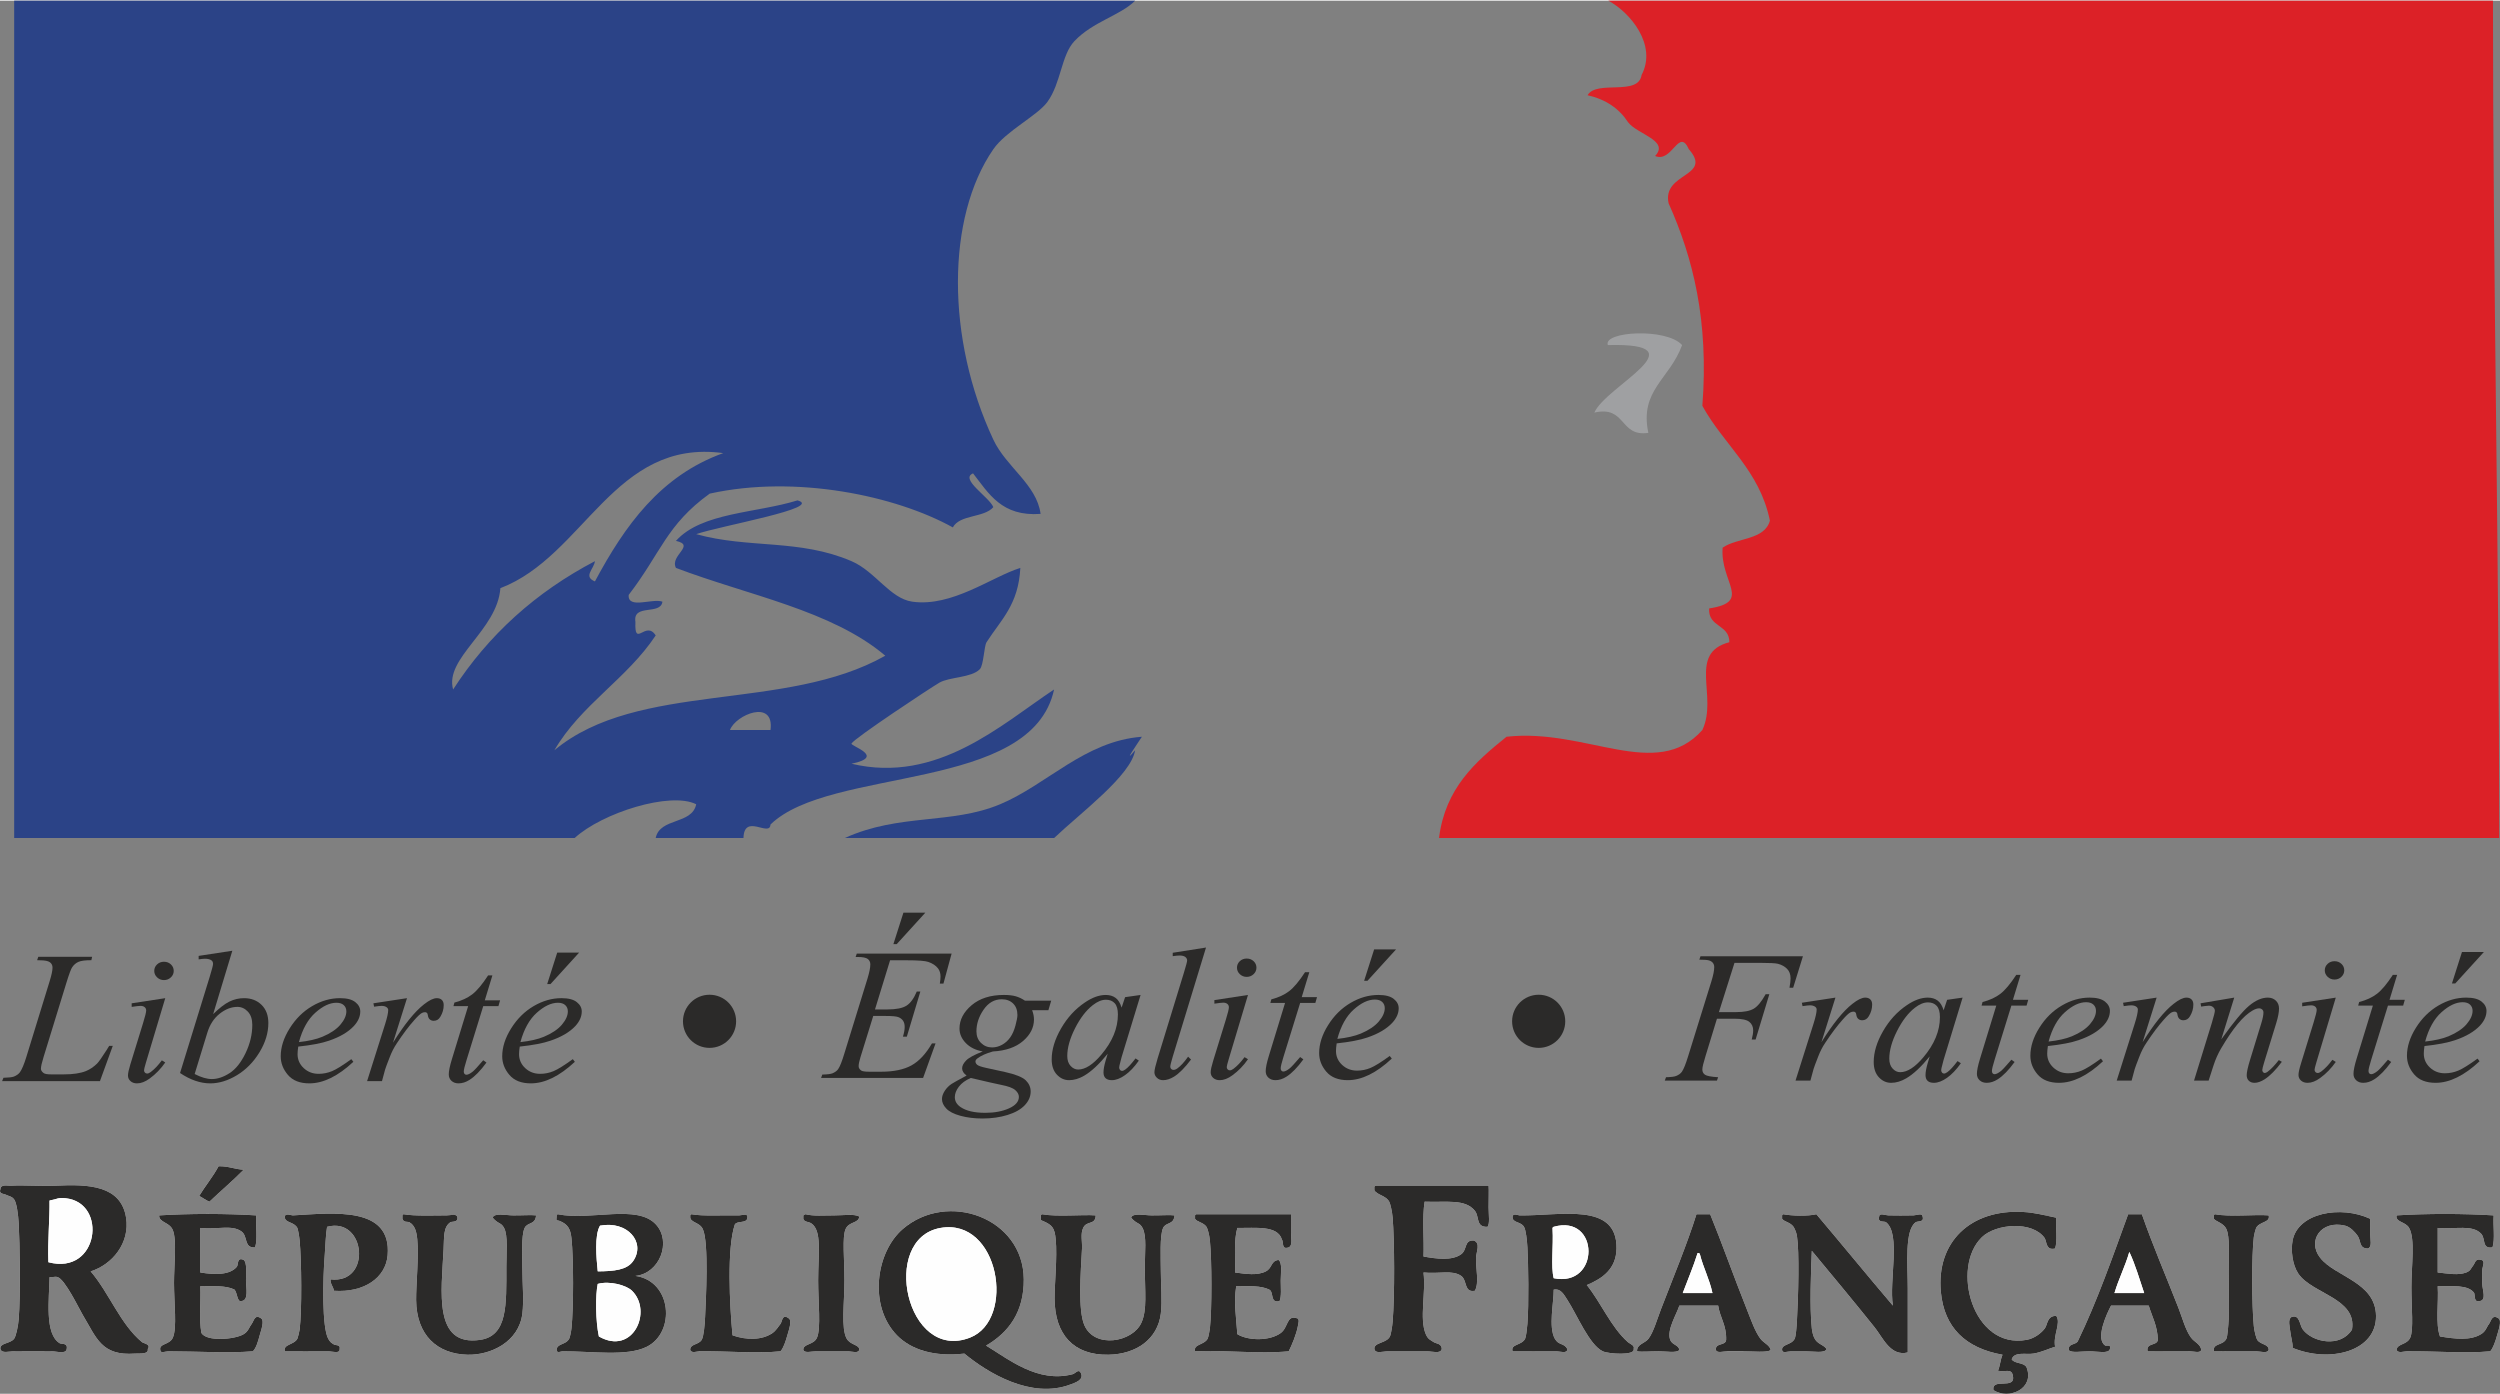<?xml version="1.0" encoding="UTF-8"?>
<!DOCTYPE svg PUBLIC "-//W3C//DTD SVG 1.1//EN" "http://www.w3.org/Graphics/SVG/1.1/DTD/svg11.dtd">
<!-- Creator: CorelDRAW 2021 (64-Bit) -->
<svg xmlns="http://www.w3.org/2000/svg" xml:space="preserve" width="450px" height="251px" version="1.1" style="shape-rendering:geometricPrecision; text-rendering:geometricPrecision; image-rendering:optimizeQuality; fill-rule:evenodd; clip-rule:evenodd"
viewBox="0 0 2182.13 1215.95"
 xmlns:xlink="http://www.w3.org/1999/xlink"
 xmlns:xodm="http://www.corel.com/coreldraw/odm/2003">
 <rect x="0" y="0" width="2182.13" height="1215.95" fill="#808080" stroke="none"/>
 <defs>
  <style type="text/css">
   <![CDATA[
    .fil4 {fill:#FEFEFE}
    .fil5 {fill:#2B2A29}
    .fil0 {fill:#DC2127}
    .fil1 {fill:#9FA0A2}
    .fil2 {fill:#2B4387}
    .fil3 {fill:#2B2A29;fill-rule:nonzero}
   ]]>
  </style>
 </defs>
 <g id="Layer_x0020_1">
  <g id="_2905406702288">
   <path class="fil0" d="M1403.85 0.01l772.13 0c0,243.07 5.45,485.46 5.45,730.87l-925.39 0c5.49,-43.62 31.75,-66.48 58.95,-88.41 69.52,-7.79 130.75,39.36 170.93,-5.89 13.89,-29.48 -13.21,-66.96 23.57,-76.63 0.02,-15.75 -18.63,-12.81 -17.68,-29.47 38,-5.8 9.42,-22.8 11.79,-53.05 12.75,-8.86 36.66,-6.57 41.26,-23.58 -9,-44.04 -40.14,-65.95 -58.94,-100.2 5.71,-74.47 -8.2,-129.33 -29.48,-176.82 -5.8,-27 38.95,-22.95 17.69,-47.16 -8.84,-19.48 -14.42,12.25 -29.47,5.9 12.83,-13.53 -15.7,-18.95 -23.58,-29.47 -7.76,-11.88 -19.35,-19.95 -35.36,-23.58 7.95,-13.65 44.33,1.11 47.15,-17.68 13.75,-26.09 -9.85,-54.57 -29.02,-64.83z"/>
   <path class="fil1" d="M1468.23 300.61c-11.01,30.05 -37.33,39.36 -29.47,76.62 -25.39,3.78 -19.1,-24.13 -47.15,-17.68 10.35,-23.55 94.35,-61.11 11.79,-58.94 -4.38,-11.98 51.22,-15.24 64.83,0z"/>
   <path class="fil2" d="M637.16 636.58l35.37 0c3.55,-27.5 -30.54,-13.24 -35.37,0zm-200.4 -123.79c-2.64,36.76 -48.96,60.93 -41.26,88.42 30.88,-47.71 72.2,-84.98 123.78,-111.99 -0.86,6.97 -10.49,13.36 0,17.68 26.04,-48.61 57.09,-92.22 111.99,-111.99 -95.23,-12.98 -121.12,89.85 -194.51,117.88zm412.59 -100.2c-11.98,4.88 14.16,20.65 17.68,29.48 -8.22,9.46 -29.09,6.27 -35.36,17.68 -49.93,-27.73 -137.2,-46.07 -212.19,-29.48 -37.84,27.27 -42.45,51.6 -70.73,88.42 -1,12.78 20.91,2.67 29.47,5.89 -1.6,12.16 -26.1,1.41 -23.58,17.69 -1,23.3 9.05,-1.89 17.69,11.78 -25.04,37.85 -65.28,60.47 -88.42,100.21 73.15,-60.89 201.54,-33.06 288.82,-82.52 -46.78,-39.67 -120.14,-52.77 -182.72,-76.63 -5.64,-10.97 17.65,-19.7 0,-23.58 22.21,-24.92 70.12,-24.18 106.09,-35.36 23.49,6.45 -67.35,22.15 -88.41,29.47 45.85,12.78 90.02,3.99 135.56,23.58 20.79,8.94 33.57,32.61 53.05,35.36 34.71,4.92 69.34,-21.68 94.31,-29.47 -1.61,32.15 -16.89,45.23 -29.48,64.84 -2.22,3.47 -2.5,20.09 -5.89,23.58 -7.39,7.6 -26.59,6.64 -35.36,11.79 -8.72,5.11 -73.69,48.17 -76.63,53.04 -1.34,2.24 30.51,11.37 0,17.68 74.79,17.77 130.77,-34.22 176.83,-64.83 -19.5,90.24 -195.21,67 -247.55,117.88 -0.57,11.39 -23.01,-10.2 -23.58,11.79l-76.62 0c3.66,-17.95 31.7,-11.52 35.36,-29.47 -22.39,-11.29 -82.03,7.38 -106.1,29.47l-489.21 0 0 -730.87 978.43 0c-12.83,12.89 -36.93,18.25 -53.05,35.36 -11.48,12.18 -11.58,36.59 -23.57,53.05 -8.74,11.99 -36.18,25.36 -47.16,41.25 -41.06,59.48 -41.3,165.35 0,253.45 11.26,24.03 37.84,39.14 41.26,64.84 -33.91,2.48 -45.17,-17.7 -58.94,-35.37z"/>
   <path class="fil2" d="M990.81 654.26c-3.59,22.05 -47.52,54.56 -70.73,76.62l-182.72 0c47.62,-21.67 92.82,-11.6 135.57,-29.47 40.96,-17.14 73.83,-55.14 123.77,-58.94 -3.29,5.23 -17.73,25.8 -5.89,11.79z"/>
   <path class="fil3" d="M87.22 943.1l-85.4 0 1.19 -2.96c4.53,-0.11 7.56,-0.45 9.09,-1.04 2.38,-0.96 4.13,-2.21 5.27,-3.76 1.75,-2.45 3.62,-6.89 5.6,-13.29l20.32 -66.05c1.69,-5.44 2.55,-9.45 2.55,-12.01 0,-2.03 -0.78,-3.6 -2.34,-4.72 -1.56,-1.13 -4.49,-1.68 -8.8,-1.68 -0.96,0 -1.73,-0.03 -2.29,-0.08l1.02 -2.97 46.99 0 -0.68 2.97c-5.27,0 -9.01,0.47 -11.21,1.44 -2.21,0.96 -4.06,2.53 -5.53,4.72 -1.02,1.44 -2.69,5.92 -5.01,13.45l-19.97 64.93c-1.53,4.91 -2.3,8.32 -2.3,10.25 0,1.28 0.77,2.51 2.3,3.68 0.96,0.8 3.14,1.2 6.54,1.2l11.13 0c8.1,0 14.53,-0.96 19.29,-2.88 3.51,-1.44 6.74,-3.61 9.69,-6.49 1.59,-1.6 4.39,-5.58 8.42,-11.93l2.2 -3.6 3.15 0 -11.22 30.82z"/>
   <path class="fil3" d="M143.14 838.87c2.38,0 4.39,0.77 6.04,2.32 1.63,1.55 2.46,3.44 2.46,5.68 0,2.19 -0.84,4.08 -2.51,5.65 -1.67,1.58 -3.67,2.36 -5.99,2.36 -2.33,0 -4.32,-0.78 -5.99,-2.36 -1.67,-1.57 -2.51,-3.46 -2.51,-5.65 0,-2.24 0.82,-4.13 2.47,-5.68 1.64,-1.55 3.65,-2.32 6.03,-2.32zm1.1 31.78l-16.82 56.12c-1.14,3.79 -1.7,6.06 -1.7,6.81 0,0.85 0.27,1.55 0.8,2.08 0.54,0.53 1.18,0.8 1.92,0.8 0.84,0 1.87,-0.43 3.05,-1.28 3.24,-2.4 6.49,-5.82 9.78,-10.25l2.97 1.84c-3.85,5.56 -8.38,10.22 -13.59,14.01 -3.86,2.83 -7.54,4.24 -11.05,4.24 -2.33,0 -4.22,-0.65 -5.69,-1.96 -1.48,-1.3 -2.21,-2.95 -2.21,-4.92 0,-1.97 0.71,-5.25 2.12,-9.85l11.05 -35.86c1.81,-5.87 2.72,-9.55 2.72,-11.05 0,-1.17 -0.44,-2.14 -1.32,-2.88 -0.88,-0.75 -2.08,-1.12 -3.61,-1.12 -1.25,0 -3.83,0.29 -7.73,0.88l0 -3.13 29.31 -4.48z"/>
   <path class="fil3" d="M169.91 936.86c5.66,2.93 10.65,4.4 14.95,4.4 4.99,0 10.16,-1.72 15.51,-5.16 5.36,-3.44 10,-9.25 13.94,-17.41 3.94,-8.17 5.91,-16.42 5.91,-24.74 0,-4.91 -1.29,-8.76 -3.87,-11.53 -2.58,-2.78 -5.62,-4.16 -9.13,-4.16 -5.27,0 -10.43,1.99 -15.47,5.96 -5.04,3.98 -8.64,9.51 -10.79,16.61l-11.05 36.03zm32.88 -107.6l-16.74 55.32c5.44,-5.34 10.19,-8.99 14.24,-10.97 4.05,-1.97 8.28,-2.96 12.71,-2.96 6.23,0 11.32,1.95 15.29,5.84 3.97,3.9 5.95,9.19 5.95,15.86 0,8.59 -2.61,17.14 -7.82,25.66 -5.21,8.51 -11.76,15.14 -19.63,19.89 -7.87,4.75 -15.64,7.12 -23.28,7.12 -8.56,0 -17.34,-3.01 -26.35,-9.04l25.84 -83.82c1.98,-6.46 2.97,-10.25 2.97,-11.37 0,-1.39 -0.45,-2.43 -1.36,-3.12 -1.31,-0.96 -3.23,-1.44 -5.78,-1.44 -1.19,0 -3.01,0.18 -5.44,0.56l0 -3.04 29.4 -4.49z"/>
   <path class="fil3" d="M260.92 909c8.39,-0.91 15.21,-2.45 20.48,-4.65 6.97,-2.93 12.2,-6.44 15.68,-10.52 3.49,-4.09 5.23,-7.97 5.23,-11.65 0,-2.24 -0.75,-4.06 -2.25,-5.44 -1.5,-1.39 -3.65,-2.08 -6.42,-2.08 -5.78,0 -11.91,2.89 -18.4,8.68 -6.48,5.79 -11.26,14.35 -14.32,25.66zm-0.59 3.92c-0.4,2.67 -0.6,4.89 -0.6,6.64 0,4.76 1.79,8.8 5.36,12.14 3.56,3.33 7.9,5 13,5 4.08,0 8,-0.79 11.77,-2.36 3.77,-1.57 9.36,-5.06 16.78,-10.45l1.79 2.32c-13.43,12.55 -26.23,18.81 -38.41,18.81 -8.28,0 -14.51,-2.45 -18.7,-7.36 -4.2,-4.91 -6.29,-10.33 -6.29,-16.25 0,-7.96 2.6,-16.09 7.82,-24.42 5.21,-8.32 11.75,-14.8 19.63,-19.41 7.88,-4.62 15.98,-6.93 24.31,-6.93 6,0 10.45,1.15 13.34,3.45 2.89,2.29 4.33,5.01 4.33,8.16 0,4.43 -1.87,8.67 -5.61,12.73 -4.93,5.28 -12.18,9.55 -21.75,12.81 -6.35,2.19 -15.27,3.9 -26.77,5.12z"/>
   <path class="fil3" d="M325.93 875.13l29.32 -4.48 -12.24 38.91c9.92,-15.96 18.93,-27.11 27.03,-33.47 4.59,-3.62 8.33,-5.44 11.21,-5.44 1.88,0 3.35,0.52 4.43,1.56 1.07,1.04 1.61,2.55 1.61,4.53 0,3.52 -0.96,6.88 -2.89,10.08 -1.36,2.41 -3.31,3.6 -5.86,3.6 -1.31,0 -2.42,-0.4 -3.36,-1.19 -0.94,-0.81 -1.51,-2.03 -1.74,-3.69 -0.12,-1.01 -0.37,-1.68 -0.77,-2 -0.45,-0.42 -0.99,-0.64 -1.61,-0.64 -0.96,0 -1.87,0.22 -2.72,0.64 -1.47,0.75 -3.71,2.83 -6.71,6.24 -4.71,5.24 -9.8,12.01 -15.3,20.34 -2.38,3.52 -4.42,7.5 -6.12,11.93 -2.38,6.08 -3.74,9.74 -4.08,10.97l-2.72 10.08 -13 0 15.72 -49.72c1.81,-5.76 2.72,-9.87 2.72,-12.32 0,-0.96 -0.43,-1.76 -1.27,-2.41 -1.14,-0.85 -2.64,-1.27 -4.51,-1.27 -1.19,0 -3.37,0.24 -6.54,0.72l-0.6 -2.97z"/>
   <path class="fil3" d="M429.78 850.8l-6.63 21.77 13.34 0 -1.44 5.05 -13.26 0 -14.61 47.23c-1.59,5.07 -2.38,8.36 -2.38,9.85 0,0.91 0.22,1.6 0.68,2.08 0.45,0.48 0.99,0.72 1.61,0.72 1.42,0 3.29,-0.93 5.61,-2.8 1.36,-1.07 4.39,-4.35 9.09,-9.85l2.81 2c-5.21,7.15 -10.14,12.2 -14.79,15.13 -3.17,2.03 -6.37,3.04 -9.6,3.04 -2.5,0 -4.53,-0.73 -6.12,-2.2 -1.59,-1.46 -2.38,-3.35 -2.38,-5.64 0,-2.88 0.91,-7.28 2.72,-13.21l14.19 -46.35 -12.83 0 0.85 -3.12c6.23,-1.61 11.41,-4 15.55,-7.17 4.13,-3.18 8.76,-8.69 13.85,-16.53l3.74 0z"/>
   <path class="fil3" d="M505.5 830.86l-24.98 27.46 -2.89 0 8.75 -27.46 19.12 0zm-51.24 78.14c8.38,-0.91 15.21,-2.45 20.48,-4.65 6.97,-2.93 12.19,-6.44 15.68,-10.52 3.48,-4.09 5.22,-7.97 5.22,-11.65 0,-2.24 -0.75,-4.06 -2.25,-5.44 -1.5,-1.39 -3.64,-2.08 -6.41,-2.08 -5.78,0 -11.92,2.89 -18.41,8.68 -6.48,5.79 -11.26,14.35 -14.31,25.66zm-0.6 3.92c-0.4,2.67 -0.6,4.89 -0.6,6.64 0,4.76 1.79,8.8 5.36,12.14 3.57,3.33 7.9,5 13,5 4.08,0 8,-0.79 11.77,-2.36 3.77,-1.57 9.36,-5.06 16.79,-10.45l1.78 2.32c-13.43,12.55 -26.23,18.81 -38.41,18.81 -8.28,0 -14.51,-2.45 -18.7,-7.36 -4.19,-4.91 -6.29,-10.33 -6.29,-16.25 0,-7.96 2.61,-16.09 7.83,-24.42 5.21,-8.32 11.75,-14.8 19.62,-19.41 7.88,-4.62 15.98,-6.93 24.31,-6.93 6,0 10.45,1.15 13.34,3.45 2.89,2.29 4.33,5.01 4.33,8.16 0,4.43 -1.86,8.67 -5.6,12.73 -4.93,5.28 -12.18,9.55 -21.76,12.81 -6.35,2.19 -15.27,3.9 -26.77,5.12z"/>
   <path class="fil3" d="M807.67 796.04l-24.98 27.46 -2.9 0 8.76 -27.46 19.12 0zm-30.76 41.55l-13.18 42.91 10.79 0c7.71,0 13.29,-1.11 16.75,-3.32 3.45,-2.21 6.43,-6.31 8.92,-12.29l3.14 0 -11.81 39.39 -3.4 0c1.02,-3.31 1.53,-6.14 1.53,-8.49 0,-2.29 -0.49,-4.13 -1.48,-5.52 -1,-1.39 -2.36,-2.42 -4.09,-3.08 -1.72,-0.67 -5.36,-1 -10.91,-1l-10.96 0 -11.14 35.94c-1.08,3.47 -1.61,6.12 -1.61,7.93 0,1.39 0.71,2.61 2.12,3.68 0.96,0.75 3.37,1.12 7.22,1.12l10.2 0c11.05,0 19.9,-1.84 26.56,-5.52 6.66,-3.69 12.62,-10.09 17.89,-19.21l3.14 0 -10.87 30.17 -89.06 0 1.1 -2.96c4.42,-0.1 7.39,-0.48 8.92,-1.11 2.27,-0.97 3.91,-2.19 4.93,-3.69 1.53,-2.19 3.34,-6.78 5.44,-13.77l20.22 -65.49c1.59,-5.28 2.39,-9.31 2.39,-12.09 0,-2.03 -0.76,-3.61 -2.26,-4.76 -1.5,-1.15 -4.43,-1.72 -8.79,-1.72l-1.79 0 1.02 -2.96 82.77 0 -7.13 26.18 -3.15 0c0.4,-2.46 0.6,-4.52 0.6,-6.17 0,-2.83 -0.74,-5.2 -2.21,-7.13 -1.93,-2.45 -4.73,-4.32 -8.42,-5.6 -2.72,-0.96 -8.98,-1.44 -18.78,-1.44l-14.61 0z"/>
   <path class="fil3" d="M888.06 885.38c0,-4.26 -1.26,-7.63 -3.78,-10.08 -2.52,-2.46 -5.82,-3.68 -9.9,-3.68 -6.4,0 -11.69,3.02 -15.85,9.08 -4.17,6.06 -6.24,12.37 -6.24,18.93 0,4.12 1.32,7.48 3.99,10.1 2.66,2.61 5.89,3.92 9.69,3.92 3,0 5.9,-0.77 8.71,-2.33 2.8,-1.54 5.17,-3.68 7.09,-6.4 1.93,-2.72 3.46,-6.19 4.59,-10.41 1.13,-4.21 1.7,-7.25 1.7,-9.13zm-40.71 54.92c-4.58,1.98 -8.05,4.52 -10.4,7.61 -2.36,3.1 -3.53,6.14 -3.53,9.13 0,3.52 1.69,6.43 5.1,8.73 4.87,3.3 12.01,4.96 21.41,4.96 8.11,0 15.03,-1.3 20.78,-3.89 5.75,-2.58 8.63,-5.94 8.63,-10.04 0,-2.09 -1.07,-4.06 -3.19,-5.92 -2.12,-1.88 -6.25,-3.39 -12.36,-4.57 -3.35,-0.64 -12.16,-2.64 -26.44,-6.01zm70.2 -67.48l-2.46 8.32 -14.2 0c1.08,2.89 1.62,5.58 1.62,8.09 0,7.04 -3.17,13.31 -9.52,18.81 -6.4,5.5 -15.18,8.54 -26.35,9.13 -6,1.71 -10.51,3.73 -13.51,6.08 -1.13,0.86 -1.7,1.74 -1.7,2.64 0,1.07 0.51,2.05 1.53,2.93 1.02,0.88 3.6,1.77 7.74,2.68l16.48 3.6c9.13,2.03 15.16,4.43 18.11,7.21 2.88,2.83 4.33,6.08 4.33,9.76 0,4.38 -1.72,8.38 -5.14,12.01 -3.43,3.63 -8.44,6.48 -15.05,8.53 -6.59,2.05 -13.89,3.08 -21.88,3.08 -7.02,0 -13.43,-0.79 -19.21,-2.36 -5.77,-1.58 -9.91,-3.7 -12.4,-6.37 -2.49,-2.66 -3.74,-5.41 -3.74,-8.24 0,-2.29 0.81,-4.68 2.42,-7.17 1.62,-2.48 3.64,-4.52 6.08,-6.12 1.53,-1.01 5.86,-3.41 13,-7.21 -2.61,-1.91 -3.91,-4.03 -3.91,-6.32 0,-2.13 1.15,-4.4 3.45,-6.81 2.29,-2.4 7.14,-5.04 14.57,-7.92 -6.23,-1.12 -11.18,-3.58 -14.83,-7.36 -3.66,-3.8 -5.48,-8.01 -5.48,-12.66 0,-7.57 3.53,-14.36 10.58,-20.33 7.05,-5.98 16.44,-8.97 28.17,-8.97 4.25,0 7.73,0.4 10.45,1.2 2.72,0.8 5.36,2.06 7.9,3.77l22.95 0z"/>
   <path class="fil3" d="M965.31 872.02c-3.63,0 -7.48,1.59 -11.56,4.8 -5.78,4.54 -10.92,11.26 -15.42,20.17 -4.5,8.92 -6.76,16.98 -6.76,24.18 0,3.63 0.96,6.5 2.89,8.61 1.93,2.11 4.14,3.16 6.63,3.16 6.17,0 12.88,-4.3 20.14,-12.89 9.69,-11.42 14.53,-23.14 14.53,-35.15 0,-4.53 -0.93,-7.82 -2.8,-9.84 -1.87,-2.03 -4.42,-3.04 -7.65,-3.04zm30.25 -4.17l-16.57 54.28 -1.87 7.29c-0.17,0.69 -0.25,1.28 -0.25,1.76 0,0.85 0.28,1.6 0.84,2.24 0.46,0.48 1.02,0.72 1.71,0.72 0.73,0 1.7,-0.42 2.88,-1.28 2.21,-1.55 5.16,-4.75 8.85,-9.61l2.88 1.92c-3.9,5.56 -7.93,9.78 -12.07,12.69 -4.13,2.91 -7.96,4.37 -11.47,4.37 -2.43,0 -4.26,-0.57 -5.48,-1.73 -1.22,-1.14 -1.83,-2.81 -1.83,-5 0,-2.61 0.63,-6.06 1.87,-10.33l1.79 -6c-7.42,9.13 -14.25,15.5 -20.48,19.13 -4.48,2.62 -8.87,3.93 -13.18,3.93 -4.13,0 -7.7,-1.62 -10.7,-4.85 -3.01,-3.23 -4.51,-7.67 -4.51,-13.33 0,-8.48 2.71,-17.43 8.12,-26.86 5.41,-9.41 12.28,-16.96 20.61,-22.61 6.51,-4.49 12.66,-6.73 18.44,-6.73 3.46,0 6.33,0.86 8.62,2.56 2.3,1.71 4.04,4.54 5.23,8.49l3.06 -9.13 13.51 -1.92z"/>
   <path class="fil3" d="M1052.67 826.46l-29.06 95.27c-1.42,4.75 -2.13,7.66 -2.13,8.73 0,0.8 0.27,1.46 0.81,2 0.54,0.54 1.2,0.8 1.99,0.8 1.08,0 2.24,-0.45 3.49,-1.36 2.95,-2.19 6.03,-5.58 9.26,-10.17l2.55 2.49c-5.38,7.15 -10.34,12.14 -14.87,14.97 -3.34,2.02 -6.51,3.04 -9.52,3.04 -2.15,0 -3.95,-0.7 -5.39,-2.09 -1.45,-1.38 -2.17,-2.98 -2.17,-4.8 0,-1.92 0.9,-5.87 2.72,-11.85l23.03 -75.09c1.87,-6.14 2.81,-9.66 2.81,-10.57 0,-1.28 -0.54,-2.33 -1.62,-3.16 -1.08,-0.83 -2.75,-1.25 -5.02,-1.25 -1.3,0 -3.28,0.19 -5.94,0.57l0 -2.96 29.06 -4.57z"/>
   <path class="fil3" d="M1088.19 836.07c2.38,0 4.39,0.77 6.04,2.32 1.64,1.55 2.46,3.44 2.46,5.68 0,2.2 -0.84,4.07 -2.51,5.65 -1.67,1.57 -3.66,2.36 -5.99,2.36 -2.32,0 -4.32,-0.79 -5.99,-2.36 -1.67,-1.58 -2.5,-3.45 -2.5,-5.65 0,-2.24 0.82,-4.13 2.46,-5.68 1.64,-1.55 3.65,-2.32 6.03,-2.32zm1.11 31.78l-16.83 56.12c-1.14,3.8 -1.7,6.06 -1.7,6.81 0,0.85 0.27,1.55 0.81,2.08 0.53,0.54 1.17,0.8 1.91,0.8 0.85,0 1.87,-0.42 3.06,-1.28 3.23,-2.4 6.49,-5.82 9.77,-10.25l2.98 1.84c-3.86,5.55 -8.39,10.23 -13.6,14.01 -3.86,2.83 -7.54,4.25 -11.05,4.25 -2.32,0 -4.22,-0.65 -5.69,-1.97 -1.47,-1.3 -2.21,-2.94 -2.21,-4.92 0,-1.97 0.71,-5.25 2.12,-9.85l11.05 -35.86c1.82,-5.87 2.72,-9.56 2.72,-11.05 0,-1.17 -0.44,-2.13 -1.32,-2.88 -0.87,-0.75 -2.08,-1.12 -3.61,-1.12 -1.24,0 -3.82,0.29 -7.73,0.88l0 -3.12 29.32 -4.49z"/>
   <path class="fil3" d="M1142.84 848l-6.63 21.78 13.34 0 -1.45 5.04 -13.25 0 -14.62 47.23c-1.59,5.07 -2.38,8.36 -2.38,9.85 0,0.91 0.23,1.6 0.68,2.08 0.46,0.48 0.99,0.72 1.61,0.72 1.42,0 3.29,-0.93 5.62,-2.8 1.35,-1.07 4.38,-4.35 9.09,-9.85l2.8 2c-5.21,7.16 -10.14,12.2 -14.79,15.14 -3.17,2.02 -6.37,3.04 -9.6,3.04 -2.49,0 -4.53,-0.74 -6.12,-2.21 -1.58,-1.46 -2.37,-3.34 -2.37,-5.64 0,-2.88 0.9,-7.28 2.72,-13.21l14.18 -46.35 -12.83 0 0.85 -3.12c6.23,-1.61 11.42,-3.99 15.56,-7.17 4.13,-3.17 8.75,-8.69 13.85,-16.53l3.74 0z"/>
   <path class="fil3" d="M1218.56 828.06l-24.99 27.46 -2.89 0 8.75 -27.46 19.13 0zm-51.25 78.14c8.38,-0.91 15.21,-2.45 20.48,-4.64 6.97,-2.94 12.2,-6.45 15.68,-10.53 3.48,-4.08 5.22,-7.97 5.22,-11.65 0,-2.24 -0.75,-4.05 -2.25,-5.45 -1.5,-1.38 -3.64,-2.07 -6.41,-2.07 -5.78,0 -11.91,2.89 -18.4,8.68 -6.49,5.79 -11.26,14.35 -14.32,25.66zm-0.6 3.93c-0.39,2.66 -0.59,4.88 -0.59,6.64 0,4.75 1.78,8.79 5.35,12.13 3.58,3.33 7.91,5 13.01,5 4.08,0 8,-0.78 11.77,-2.36 3.76,-1.57 9.36,-5.06 16.78,-10.45l1.79 2.32c-13.43,12.55 -26.23,18.82 -38.42,18.82 -8.27,0 -14.5,-2.46 -18.69,-7.37 -4.19,-4.91 -6.29,-10.32 -6.29,-16.25 0,-7.95 2.61,-16.09 7.82,-24.42 5.21,-8.33 11.75,-14.8 19.63,-19.41 7.87,-4.62 15.98,-6.93 24.3,-6.93 6.01,0 10.46,1.15 13.34,3.44 2.89,2.3 4.34,5.02 4.34,8.17 0,4.43 -1.87,8.67 -5.61,12.73 -4.93,5.28 -12.18,9.56 -21.76,12.81 -6.34,2.19 -15.27,3.89 -26.77,5.13z"/>
   <path class="fil3" d="M1513.95 839.83l-13.6 42.99 15.13 0c6.79,0 11.88,-0.99 15.25,-2.96 3.37,-1.97 6.84,-6.19 10.41,-12.65l3.23 0 -11.98 39.55 -3.4 0c0.85,-3.2 1.27,-5.84 1.27,-7.93 0,-3.25 -1.14,-5.77 -3.44,-7.56 -2.29,-1.79 -6.59,-2.68 -12.87,-2.68l-15.3 0 -10.02 32.74c-1.82,5.82 -2.73,9.68 -2.73,11.61 0,1.97 0.78,3.5 2.34,4.56 1.56,1.07 5.37,1.79 11.43,2.16l-1.02 2.96 -45.55 0 1.1 -2.96c4.43,-0.1 7.37,-0.48 8.85,-1.12 2.26,-0.91 3.93,-2.13 5.01,-3.68 1.53,-2.19 3.34,-6.7 5.44,-13.53l20.31 -65.41c1.64,-5.28 2.46,-9.42 2.46,-12.41 0,-1.39 -0.37,-2.57 -1.1,-3.56 -0.74,-0.99 -1.83,-1.72 -3.27,-2.2 -1.45,-0.48 -4.32,-0.72 -8.63,-0.72l1.02 -2.96 89.4 0 -8.5 27.45 -3.23 0c0.62,-3.3 0.94,-6.03 0.94,-8.16 0,-3.52 -1.04,-6.31 -3.11,-8.37 -2.06,-2.05 -4.71,-3.51 -7.94,-4.36 -2.27,-0.53 -7.34,-0.8 -15.21,-0.8l-22.69 0z"/>
   <path class="fil3" d="M1572.75 874.66l29.32 -4.49 -12.23 38.91c9.91,-15.96 18.92,-27.11 27.02,-33.46 4.59,-3.63 8.33,-5.45 11.22,-5.45 1.87,0 3.34,0.52 4.42,1.57 1.07,1.03 1.61,2.54 1.61,4.51 0,3.53 -0.96,6.89 -2.89,10.1 -1.36,2.4 -3.31,3.6 -5.86,3.6 -1.31,0 -2.42,-0.4 -3.36,-1.2 -0.93,-0.81 -1.51,-2.03 -1.74,-3.69 -0.12,-1.01 -0.37,-1.68 -0.76,-2 -0.46,-0.43 -0.99,-0.64 -1.62,-0.64 -0.96,0 -1.87,0.21 -2.72,0.64 -1.47,0.75 -3.71,2.83 -6.71,6.25 -4.7,5.23 -9.8,12.01 -15.3,20.33 -2.38,3.52 -4.42,7.5 -6.12,11.93 -2.38,6.08 -3.74,9.74 -4.07,10.97l-2.73 10.08 -13 0 15.73 -49.71c1.81,-5.77 2.71,-9.87 2.71,-12.33 0,-0.96 -0.42,-1.76 -1.27,-2.4 -1.14,-0.85 -2.64,-1.28 -4.51,-1.28 -1.18,0 -3.37,0.24 -6.54,0.72l-0.6 -2.96z"/>
   <path class="fil3" d="M1682.81 874.34c-3.63,0 -7.48,1.59 -11.56,4.8 -5.78,4.54 -10.92,11.26 -15.43,20.17 -4.5,8.91 -6.75,16.98 -6.75,24.18 0,3.63 0.96,6.5 2.89,8.61 1.92,2.1 4.13,3.16 6.63,3.16 6.17,0 12.88,-4.3 20.14,-12.89 9.68,-11.42 14.53,-23.14 14.53,-35.15 0,-4.53 -0.93,-7.82 -2.81,-9.84 -1.86,-2.03 -4.41,-3.04 -7.64,-3.04zm30.25 -4.17l-16.57 54.28 -1.87 7.29c-0.17,0.69 -0.26,1.28 -0.26,1.76 0,0.85 0.28,1.6 0.85,2.24 0.45,0.48 1.02,0.72 1.7,0.72 0.74,0 1.7,-0.42 2.9,-1.28 2.2,-1.55 5.15,-4.75 8.83,-9.61l2.89 1.92c-3.91,5.56 -7.93,9.78 -12.07,12.69 -4.13,2.91 -7.96,4.37 -11.47,4.37 -2.43,0 -4.26,-0.58 -5.48,-1.73 -1.22,-1.14 -1.83,-2.81 -1.83,-5 0,-2.61 0.63,-6.06 1.87,-10.33l1.79 -6c-7.43,9.13 -14.25,15.5 -20.49,19.13 -4.47,2.62 -8.86,3.93 -13.17,3.93 -4.13,0 -7.7,-1.62 -10.7,-4.85 -3.01,-3.23 -4.51,-7.67 -4.51,-13.33 0,-8.48 2.71,-17.44 8.12,-26.86 5.41,-9.42 12.27,-16.96 20.61,-22.61 6.51,-4.49 12.66,-6.73 18.43,-6.73 3.46,0 6.34,0.86 8.63,2.56 2.3,1.71 4.04,4.54 5.23,8.49l3.06 -9.13 13.51 -1.92z"/>
   <path class="fil3" d="M1763.63 850.32l-6.64 21.78 13.35 0 -1.45 5.04 -13.25 0 -14.62 47.23c-1.59,5.07 -2.38,8.36 -2.38,9.85 0,0.91 0.23,1.6 0.68,2.08 0.45,0.48 0.99,0.72 1.61,0.72 1.42,0 3.29,-0.93 5.61,-2.8 1.36,-1.07 4.39,-4.35 9.1,-9.85l2.8 2c-5.22,7.16 -10.14,12.2 -14.79,15.14 -3.17,2.02 -6.37,3.04 -9.6,3.04 -2.49,0 -4.53,-0.74 -6.12,-2.21 -1.58,-1.46 -2.38,-3.34 -2.38,-5.64 0,-2.88 0.91,-7.28 2.72,-13.21l14.19 -46.35 -12.83 0 0.85 -3.13c6.23,-1.6 11.42,-3.99 15.55,-7.16 4.14,-3.17 8.76,-8.69 13.86,-16.53l3.74 0z"/>
   <path class="fil3" d="M1788.1 908.52c8.38,-0.91 15.21,-2.45 20.48,-4.64 6.97,-2.94 12.19,-6.45 15.68,-10.53 3.48,-4.08 5.22,-7.97 5.22,-11.65 0,-2.24 -0.75,-4.05 -2.25,-5.45 -1.5,-1.38 -3.64,-2.07 -6.41,-2.07 -5.78,0 -11.91,2.89 -18.4,8.68 -6.49,5.79 -11.26,14.35 -14.32,25.66zm-0.6 3.93c-0.39,2.66 -0.59,4.88 -0.59,6.64 0,4.75 1.78,8.79 5.35,12.12 3.57,3.34 7.91,5.01 13,5.01 4.08,0 8,-0.78 11.77,-2.36 3.77,-1.57 9.37,-5.06 16.79,-10.45l1.78 2.32c-13.42,12.55 -26.23,18.82 -38.41,18.82 -8.27,0 -14.5,-2.46 -18.7,-7.37 -4.19,-4.91 -6.28,-10.32 -6.28,-16.25 0,-7.95 2.6,-16.09 7.82,-24.42 5.2,-8.33 11.75,-14.8 19.63,-19.41 7.87,-4.62 15.97,-6.93 24.3,-6.93 6.01,0 10.46,1.15 13.34,3.44 2.89,2.3 4.34,5.02 4.34,8.17 0,4.43 -1.87,8.67 -5.61,12.73 -4.93,5.28 -12.18,9.56 -21.76,12.81 -6.34,2.19 -15.27,3.89 -26.77,5.13z"/>
   <path class="fil3" d="M1853.11 874.66l29.32 -4.49 -12.24 38.91c9.91,-15.96 18.92,-27.11 27.03,-33.46 4.58,-3.63 8.32,-5.45 11.21,-5.45 1.87,0 3.35,0.52 4.42,1.57 1.08,1.03 1.62,2.54 1.62,4.51 0,3.53 -0.97,6.89 -2.89,10.1 -1.36,2.4 -3.32,3.6 -5.87,3.6 -1.3,0 -2.42,-0.4 -3.36,-1.2 -0.93,-0.81 -1.51,-2.03 -1.74,-3.69 -0.11,-1.01 -0.36,-1.68 -0.76,-2 -0.46,-0.43 -1,-0.64 -1.61,-0.64 -0.97,0 -1.88,0.21 -2.72,0.64 -1.48,0.75 -3.72,2.83 -6.72,6.25 -4.7,5.23 -9.8,12.01 -15.29,20.33 -2.39,3.52 -4.43,7.5 -6.12,11.93 -2.38,6.08 -3.74,9.74 -4.09,10.97l-2.71 10.08 -13.01 0 15.72 -49.71c1.82,-5.77 2.73,-9.87 2.73,-12.33 0,-0.96 -0.43,-1.76 -1.28,-2.4 -1.13,-0.85 -2.63,-1.28 -4.5,-1.28 -1.19,0 -3.37,0.24 -6.54,0.72l-0.6 -2.96z"/>
   <path class="fil3" d="M1950.16 870.17l-11.31 36.43c10.6,-14.89 18.72,-24.69 24.35,-29.38 5.64,-4.7 11.06,-7.05 16.28,-7.05 2.83,0 5.16,0.88 7.01,2.64 1.84,1.77 2.76,4.06 2.76,6.89 0,3.2 -0.82,7.47 -2.46,12.81l-10.37 33.7c-1.19,3.9 -1.79,6.28 -1.79,7.13 0,0.75 0.23,1.37 0.69,1.88 0.45,0.51 0.93,0.76 1.44,0.76 0.68,0 1.5,-0.34 2.46,-1.04 3,-2.24 6.29,-5.66 9.86,-10.25l2.63 1.52c-5.27,7.1 -10.25,12.17 -14.95,15.22 -3.29,2.08 -6.23,3.12 -8.84,3.12 -2.1,0 -3.77,-0.6 -5.02,-1.81 -1.24,-1.19 -1.86,-2.81 -1.86,-4.84 0,-2.56 0.96,-6.96 2.88,-13.21l9.87 -32.18c1.24,-4 1.86,-7.13 1.86,-9.37 0,-1.07 -0.36,-1.93 -1.1,-2.6 -0.74,-0.67 -1.65,-1 -2.72,-1 -1.59,0 -3.49,0.64 -5.7,1.92 -4.19,2.4 -8.55,6.36 -13.08,11.89 -4.53,5.52 -9.32,12.58 -14.36,21.17 -2.67,4.54 -4.88,9.51 -6.63,14.9l-4.25 13.2 -12.75 0 15.47 -50.11c1.81,-6.03 2.72,-9.66 2.72,-10.89 0,-1.17 -0.5,-2.2 -1.49,-3.08 -0.99,-0.88 -2.22,-1.32 -3.7,-1.32 -0.68,0 -1.87,0.11 -3.56,0.32l-3.23 0.48 -0.51 -2.88 29.4 -4.97z"/>
   <path class="fil3" d="M2037.69 838.39c2.38,0 4.39,0.77 6.03,2.32 1.65,1.55 2.47,3.44 2.47,5.68 0,2.2 -0.84,4.07 -2.51,5.65 -1.67,1.57 -3.67,2.36 -5.99,2.36 -2.32,0 -4.32,-0.79 -5.99,-2.36 -1.67,-1.58 -2.51,-3.45 -2.51,-5.65 0,-2.24 0.82,-4.13 2.47,-5.68 1.64,-1.55 3.65,-2.32 6.03,-2.32zm1.1 31.78l-16.82 56.12c-1.13,3.8 -1.7,6.06 -1.7,6.81 0,0.85 0.27,1.54 0.81,2.08 0.54,0.54 1.17,0.8 1.91,0.8 0.85,0 1.87,-0.42 3.06,-1.28 3.23,-2.4 6.48,-5.82 9.77,-10.25l2.97 1.84c-3.85,5.55 -8.38,10.22 -13.6,14.01 -3.84,2.83 -7.53,4.25 -11.04,4.25 -2.32,0 -4.22,-0.66 -5.7,-1.97 -1.47,-1.3 -2.2,-2.94 -2.2,-4.92 0,-1.97 0.7,-5.25 2.12,-9.85l11.05 -35.86c1.81,-5.87 2.72,-9.56 2.72,-11.05 0,-1.17 -0.44,-2.14 -1.32,-2.88 -0.88,-0.75 -2.08,-1.12 -3.61,-1.12 -1.25,0 -3.83,0.29 -7.74,0.88l0 -3.12 29.32 -4.49z"/>
   <path class="fil3" d="M2092.33 850.32l-6.63 21.78 13.34 0 -1.44 5.04 -13.26 0 -14.61 47.23c-1.59,5.07 -2.38,8.36 -2.38,9.85 0,0.91 0.22,1.6 0.68,2.08 0.45,0.48 0.99,0.72 1.61,0.72 1.42,0 3.29,-0.93 5.61,-2.8 1.36,-1.07 4.39,-4.35 9.09,-9.85l2.81 2c-5.21,7.16 -10.15,12.2 -14.79,15.14 -3.17,2.02 -6.37,3.04 -9.6,3.04 -2.5,0 -4.54,-0.74 -6.12,-2.21 -1.59,-1.46 -2.38,-3.34 -2.38,-5.64 0,-2.88 0.91,-7.28 2.72,-13.21l14.19 -46.35 -12.83 0 0.85 -3.13c6.23,-1.6 11.42,-3.99 15.55,-7.16 4.14,-3.17 8.75,-8.69 13.85,-16.53l3.74 0z"/>
   <path class="fil3" d="M2168.05 830.38l-24.99 27.46 -2.88 0 8.75 -27.46 19.12 0zm-51.25 78.14c8.39,-0.91 15.22,-2.45 20.49,-4.64 6.97,-2.94 12.19,-6.45 15.68,-10.53 3.48,-4.08 5.23,-7.97 5.23,-11.65 0,-2.24 -0.76,-4.05 -2.26,-5.45 -1.5,-1.38 -3.64,-2.07 -6.42,-2.07 -5.77,0 -11.91,2.89 -18.39,8.68 -6.49,5.79 -11.26,14.35 -14.33,25.66zm-0.59 3.93c-0.4,2.66 -0.59,4.88 -0.59,6.64 0,4.75 1.78,8.79 5.35,12.12 3.57,3.34 7.9,5.01 13,5.01 4.08,0 8.01,-0.78 11.77,-2.36 3.77,-1.57 9.36,-5.06 16.79,-10.45l1.78 2.32c-13.43,12.55 -26.23,18.82 -38.41,18.82 -8.27,0 -14.5,-2.46 -18.69,-7.37 -4.2,-4.91 -6.29,-10.32 -6.29,-16.25 0,-7.95 2.6,-16.09 7.81,-24.42 5.22,-8.33 11.76,-14.8 19.63,-19.41 7.88,-4.62 15.98,-6.93 24.31,-6.93 6,0 10.45,1.15 13.34,3.44 2.89,2.3 4.33,5.02 4.33,8.17 0,4.43 -1.86,8.67 -5.6,12.73 -4.93,5.28 -12.19,9.56 -21.76,12.81 -6.34,2.19 -15.27,3.89 -26.77,5.13z"/>
   <path class="fil3" d="M1366.23 890.85c0,12.82 -10.38,23.2 -23.19,23.2 -12.81,0 -23.2,-10.38 -23.2,-23.2 0,-12.81 10.39,-23.19 23.2,-23.19 12.81,0 23.19,10.38 23.19,23.19z"/>
   <path class="fil3" d="M642.52 890.85c0,12.82 -10.39,23.2 -23.2,23.2 -12.81,0 -23.19,-10.38 -23.19,-23.2 0,-12.81 10.38,-23.19 23.19,-23.19 12.81,0 23.2,10.38 23.2,23.19z"/>
   <path class="fil4" d="M2091.85 1060.26c-1.2,6.03 7.84,5.34 10.97,10.97 5.45,9.8 1.99,32.41 1.99,51.83 0,18.09 2.05,36.93 -1,43.86 -2.89,6.61 -11.67,5.13 -11.96,10.97 1.74,2.92 6.41,1.02 8.97,1 25.03,-0.25 51.48,2.07 72.78,0 2.63,-2.85 4.56,-8.87 5.98,-13.96 1.2,-4.32 4.47,-13.12 0.99,-14.95 -5.48,-3.61 -6.29,2.83 -7.97,4.99 -2.31,2.94 -2.76,6.4 -6.98,8.96 -9.39,5.72 -22.26,4.24 -35.89,2 -4.09,-11.19 -1.06,-29.51 -1.99,-43.86 12.56,0.07 26.74,-1.49 31.9,5.98 0.86,3.12 -0.34,8.31 4.99,6.97 5.77,-1.05 2.2,-9.36 1.99,-14.95 -0.14,-3.74 -0.1,-8.28 0,-11.96 0.09,-3.14 3.07,-8.4 -1,-8.97 -4.97,-1.68 -5.15,2.84 -6.98,4.98 -2.02,2.39 -1.92,4.41 -5.98,5.98 -6.92,2.67 -15.7,0.96 -24.92,0l0 -38.87c15.95,1.28 30.12,-3.1 37.88,4.98 4.19,4.36 0.42,13.5 9.97,11.96 2.32,-7.32 0.34,-18.93 1,-27.91 -25.96,-1.64 -58.78,-1.67 -84.74,0zm-158.51 -1c-0.77,0.22 -1.15,0.84 -0.99,1.99l0 2c1.99,2.51 8.62,3.74 10.97,8.97 3.1,6.94 1.99,21.68 1.99,36.89 0,15.12 0.53,31.44 0,41.86 -0.27,5.23 -1,14.93 -1.99,16.95 -3.07,6.22 -12.17,3.7 -10.97,10.97 8.72,0.21 26.15,-0.16 36.88,0 4.13,0.06 9.32,2.02 10.97,-1 0.3,-5.48 -6.96,-4.54 -9.97,-8.97 -0.81,-1.2 -2.52,-7.27 -2.99,-11.96 -1.8,-18.14 -1.97,-61.55 0,-77.76 0.25,-2.05 1.61,-7.28 1.99,-7.97 3.19,-5.79 12.68,-4.6 10.97,-10.97 -11.76,-0.99 -33.53,1.52 -46.86,-1zm-75.76 0c-13.75,37.76 -27.11,75.91 -43.86,110.65 -1.71,3.61 -8.77,1.87 -7.98,7.98 2.6,2.66 10.89,1 17.95,1 7.11,0 16.8,2.42 17.94,-1.99 1.51,-4.4 -3.31,-2.58 -3.98,-2.99 -9.07,-5.7 1.22,-27.8 4.98,-34.9l32.9 0c2.91,9.71 7.63,17.62 7.97,29.91 -0.8,5.52 -10.44,2.19 -8.97,9.97 8.58,0.25 26.3,-0.12 36.88,0 3.72,0.04 8.55,1.8 9.97,-1 -0.52,-5.31 -6.14,-7.05 -8.97,-10.97 -4.93,-6.82 -7.42,-16.84 -10.97,-25.91 -10.57,-27.1 -22.82,-55.52 -31.9,-81.75l-11.96 0zm-301.06 0c-0.78,0.22 -1.16,0.84 -1,1.99l0 2c2.05,2.77 7.06,2.88 9.97,6.98 0.6,0.85 2.45,4.54 2.99,7.97 2.17,13.72 1.21,52.52 0,73.77 -0.32,5.69 -0.9,13.74 -1.99,15.95 -2.84,5.73 -11.76,4.57 -10.97,9.97 0.35,3 4.86,1.04 7.98,1 3.28,-0.05 8.08,0 11.96,0 7.76,0 17.26,2.01 18.94,-1.99 -3.48,-4.48 -8.13,-3.92 -10.96,-9.98 -0.97,-2.06 -1.73,-5.49 -2,-7.97 -2.04,-18.91 -0.71,-50.16 0,-67.79 17.04,20.53 36.68,44.14 54.83,66.8 7.21,8.99 13.88,25.68 28.91,21.93l0 -55.83c0,-20.88 -2.88,-51.05 6.98,-57.82 1.81,-1.25 7.53,0.31 5.98,-4.99 -0.14,-3.4 -5.17,-1.05 -7.97,-0.99 -7.83,0.16 -15.11,0.14 -21.93,0 -2.8,-0.06 -7.84,-2.41 -7.98,0.99 -1.71,5.74 4.45,3.78 5.98,4.99 13.11,10.36 2.51,51.01 5.98,72.77 -22.47,-26.37 -44.41,-53.28 -66.79,-79.75 -7.48,1.82 -21.38,1.44 -28.91,0zm-75.76 0c-7.7,24.84 -20.99,57.06 -30.91,82.74 -3.54,9.18 -6.54,20.1 -10.97,25.92 -3.16,4.18 -10.34,4.66 -9.96,10.97 4.22,0.76 11.77,-0.04 18.94,0 7.37,0.04 14.79,1.65 17.94,-1 -0.34,-4.65 -6.26,-4.38 -7.97,-8.97 -3.23,-8.66 5.56,-22.08 7.97,-29.91l33.9 0c1.65,10.65 7.38,17.21 6.97,29.91 -0.49,5.49 -9.73,2.23 -8.97,8.97 1.48,2.84 6.17,1.03 9.97,1 4.16,-0.04 9.26,0 13.96,0 9.3,0 20.03,1.29 23.93,-1 -0.58,-4.24 -6.2,-6.25 -8.98,-9.97 -4.88,-6.53 -8.28,-16.72 -11.96,-25.92 -11.1,-27.74 -21.66,-57.73 -31.9,-82.74l-11.96 0zm-436.64 0c-0.78,0.22 -1.16,0.84 -1,1.99l0 2c1.7,2.84 7.3,3.04 9.97,6.98 0.95,1.4 2.47,6.73 2.99,11.96 1.72,17.32 1.82,59.75 0,76.76 -0.26,2.36 -1.38,7.85 -2,8.97 -3.08,5.62 -12.57,4.62 -10.96,10.97 26.24,-1.28 55.44,2.54 81.74,0 2.79,-5.4 6.79,-15.14 7.98,-21.93 0.32,-1.85 1.91,-6.77 -1,-6.98 -8.89,-2.91 -7.25,8.05 -13.95,12.96 -9.81,7.17 -28.65,6.74 -37.88,0.99 -1,-14.67 -3.22,-27.3 -1,-41.86 10.73,-0.1 21.87,-0.61 28.91,2.99 4.19,2.11 0.42,12.2 8.97,9.96 1.78,-4.16 1,-11.67 1,-17.94 0,-6.19 1.56,-15.8 -2,-17.94 -6.81,0.94 -5.23,6.99 -10.96,9.97 -7.39,3.82 -17.35,2.29 -26.92,0.99 0.33,-13.29 -1.11,-28.36 2,-38.87 16.1,0.17 34.97,-2.42 38.87,9.96 1.84,2.49 -0.66,9.3 5.98,6.98 3.71,-1.78 1.91,-8.39 2,-12.96 0.1,-5.48 -0.08,-11.36 0,-15.95l-82.74 0zm-134.58 0c-0.78,0.22 -1.16,0.84 -1,1.99 -0.43,3.68 -0.05,3.1 1.99,3.99 8,3.52 10.01,5.93 10.97,15.95 1.47,15.53 -1.08,39 -1,51.84 0.21,31.21 16.49,49.32 46.85,48.85 24.56,-0.39 43.14,-13.7 45.86,-35.89 1.37,-11.13 0,-25.21 0,-37.88 0,-9.9 -1.03,-30.52 2,-36.88 2.5,-5.27 9.34,-2.48 9.96,-10.97 -4.2,-0.56 -12,0.08 -19.94,0 -6.74,-0.07 -16.46,-2.41 -17.94,1.99 4.95,5.89 7.27,3.9 9.97,8.98 3.82,7.16 2,21.27 2,33.89 0,22.13 2.19,37.47 -2.99,48.84 -7.82,17.14 -41,22.87 -49.85,2 -5.55,-13.09 -3.17,-45.48 -1.99,-66.79 0.32,-5.81 -1.49,-12.73 0.99,-17.94 3.23,-6.81 10.65,-2.13 10.97,-10.97 -11.64,-0.87 -33.61,1.43 -46.85,-1zm-181.44 1c-9.02,0 -18.34,0.77 -24.92,-1 -1,0 -1.19,0.81 -1.99,1l0 2.99c0.74,2.93 4.71,2.45 6.97,3.98 9.45,6.41 5.98,26.36 5.98,49.85 0,18.68 2.56,41.55 -1,49.84 -2.88,6.75 -12.45,5.12 -11.95,10.97 1.62,2.77 6.99,1.03 10.96,1 9.59,-0.08 19.51,0.06 27.91,0 3.31,-0.02 9.9,2.44 9.97,-1.99 -0.6,-3.73 -8.07,-3.83 -10.96,-8.98 -5.14,-9.13 -2,-31.08 -2,-50.84 0,-18.84 -2.08,-37.71 1,-44.86 2.93,-6.8 11.49,-4.87 11.96,-10.97 -4.48,-2.49 -13.66,-0.99 -21.93,-0.99zm-82.74 0c-13.46,-0.28 -32.23,0.87 -41.87,-1 -0.78,0.22 -1.16,0.84 -1,1.99 -0.47,5.43 8.05,4.72 10.97,10.97 5.4,11.6 2.65,62.19 1.99,76.76 -0.32,7.11 -1.21,17.06 -2.99,19.94 -2.87,4.63 -10.42,3.36 -9.97,8.97 1.26,2.94 6.04,1.03 7.98,1 24.41,-0.34 50.04,2.19 70.78,0 2.62,-2.84 4.52,-8.77 5.98,-13.96 1.22,-4.35 4.51,-13.18 0.99,-14.95 -5.53,-4.09 -5.37,2.95 -6.97,4.99 -2.1,2.65 -3.78,5.72 -6.98,7.97 -9.12,6.41 -23.12,6.25 -34.89,1.99 -2.55,-26.09 -4.99,-76.13 1.99,-96.7 2,-3.64 10.7,-0.59 10.97,-5.98 0.55,-4.42 -4.83,-1.95 -6.98,-1.99zm-72.78 7.97c-16.46,-18.05 -57.01,-3.08 -85.73,-8.97 -0.77,0.22 -1.16,0.84 -1,1.99 -0.58,4.67 0.15,2.78 2.99,3.99 6.74,2.89 9.08,6.64 9.97,14.95 1.87,17.25 1.9,60.93 0,78.76 -0.37,3.49 -1.47,8.03 -1.99,8.97 -3.07,5.66 -10.99,3.97 -10.97,9.97 0.24,2.92 4.07,1 4.99,1 25.57,-0.14 56.34,4.79 73.77,-3.99 25.19,-12.68 21.88,-57.31 -9.97,-61.81 21.22,-2.17 31.7,-29.77 17.94,-44.86zm-182.43 -7.97c-12.4,0.04 -28.29,0.7 -37.88,-1 -0.78,0.22 -1.16,0.84 -1,1.99l0 2c1.18,3.56 4.58,2.23 5.99,2.99 4.88,2.64 6.34,8.25 6.97,14.95 1.43,15.06 -1.1,39.43 -0.99,52.84 0.24,31.09 18.63,47.2 44.86,47.85 20.1,0.5 44.8,-11.09 47.85,-35.89 1.43,-11.67 0,-26.26 0,-38.88 0,-10.35 -1.18,-29.21 1.99,-35.88 2.47,-5.19 9.41,-2.6 9.97,-10.97 -4.2,-0.56 -12,0.08 -19.94,0 -6.74,-0.07 -16.46,-2.41 -17.94,1.99 4.94,5.89 7.27,3.9 9.97,8.98 3.52,6.6 1.99,21.97 1.99,33.89 0,33.08 1.22,60.27 -22.93,63.8 -41.01,5.99 -33.72,-42.17 -31.9,-78.75 0.57,-11.29 -0.33,-19.65 5.98,-23.93 1.27,-0.86 7.34,0.48 5.98,-4.99 -1.45,-2.6 -5.71,-1 -8.97,-0.99zm-251.22 0c-0.28,6.42 9.07,5.67 11.97,12.96 3.53,8.87 1,29.96 1,45.85 0,18.31 2.74,39.15 -1,47.85 -2.84,6.58 -12.4,5 -10.97,10.97 0.09,3.12 4.64,0.99 6.98,1 25.05,0.04 53.11,1.81 73.77,0 2.93,-2.73 4.54,-8.62 5.98,-13.96 1.19,-4.37 4.54,-13.17 1,-14.95 -5.47,-3.63 -6.03,2.5 -7.98,4.99 -2.17,2.77 -2.78,6.41 -6.98,8.96 -7.61,4.64 -32.23,6.76 -36.88,-0.99 -2.28,-11.68 -0.37,-27.55 -1,-40.87 11,-0.04 22.67,-0.74 29.91,2.99 2.49,2.98 2.29,11.16 5.98,9.96 6.58,-0.53 4.04,-11.25 3.99,-17.94 -0.06,-6.83 1.05,-15.57 -2,-17.94 -6.14,-2.73 -4.42,4.14 -5.98,5.98 -6.12,7.22 -18.82,7.11 -31.9,4.98l0 -38.87c14.83,1.58 27.47,-3.02 35.89,2.99 5.97,4.25 1.89,14.75 11.96,13.95 2.32,-7.32 0.34,-18.93 1,-27.91 -25.94,-1.66 -58.8,-1.66 -84.74,0zm1272.04 28.91c0.66,-41.13 -49.61,-28.29 -84.73,-28.91 -0.96,-0.02 -5.62,-2.18 -5.98,0.99 -0.47,5.79 6.9,4.04 9.96,8.98 1.62,2.59 2.64,11.45 2.99,17.94 0.82,14.75 1.33,49.04 0,66.8 -0.31,4.17 -1.21,11.46 -1.99,12.95 -3.19,6.09 -12.88,4.45 -10.96,10.97 8.8,0.11 26.64,0.06 37.88,0 3.62,-0.02 9.82,2.44 9.96,-1.99 -3.09,-5.53 -7.64,-3 -10.96,-8.98 -5.74,-10.32 -0.86,-31.64 -0.99,-42.86 6.19,-1.1 8.66,3.9 11.95,8.97 8.37,12.83 19.08,39.29 30.91,44.86 5.02,2.36 28.49,3.87 26.92,-1.99 1.18,-3.21 -3.23,-4.43 -4.99,-5.99 -14.77,-13.04 -23.47,-34.48 -35.89,-49.84 14.08,-5.87 25.64,-14.34 25.92,-31.9zm-1072.65 5.98c3.76,-43.28 -47.33,-36.91 -82.75,-34.89 -1.47,0.08 -7.34,-2.75 -6.97,1.99 0.78,4.69 8,3.5 10.96,8.98 0.45,0.81 1.64,7.07 1.99,10.96 1.66,17.92 2.05,60.88 0,77.76 -0.2,1.68 -1.61,7.28 -1.99,7.97 -3.05,5.54 -12.61,4.69 -10.96,10.97 8.69,0.12 26.62,0.04 37.88,0 3.51,-0.01 10.36,2.44 9.96,-1.99 0.95,-4.05 -3.39,-3.01 -4.98,-3.99 -2.35,-1.47 -3.32,-1.97 -4.98,-4.99 -5.47,-9.94 -4.83,-51.29 -2.99,-73.77 0.63,-7.79 0.78,-16.97 1.99,-23.92 33.86,-9.16 39.37,50.17 2.99,45.85 -0.12,4.45 2.46,6.18 2.99,9.97 26.51,1.81 45.17,-11.47 46.86,-30.9zm1662.81 -12.96c-1.62,8.54 -0.25,21.13 4.99,28.91 11.92,17.69 51.36,21.45 46.85,48.85 -10.17,16.06 -34.41,11.14 -42.86,0 -3.15,-4.15 -2.61,-13.54 -9.97,-10.97 -3.46,2.04 -1.49,8.35 -1,12.96 0.47,4.41 2.25,9.85 1.99,13.96 32.46,13.42 73.15,3.13 72.78,-27.92 -0.35,-29.72 -35.91,-34.06 -48.85,-50.84 -11.38,-14.75 0.84,-33.03 21.93,-27.91 4.5,1.09 8.76,5.75 10.97,8.97 3.04,4.46 0.93,10.94 8.97,10.97 3.71,-1.43 1.91,-7.69 1.99,-11.96 0.11,-4.95 -0.08,-9.94 0,-13.96 -25.92,-12.08 -63.21,-5.19 -67.79,18.94zm-235.27 -24.92c-45.9,-2.55 -75.83,26.28 -71.77,69.78 2.9,31.16 21.59,49.14 53.83,54.83 -1.86,4.12 -2.12,9.84 -3.99,13.96 6,1.55 11.52,-2.42 12.97,3.98 3.01,13.33 -18.63,1.6 -16.95,12.96 13.65,8.69 36.24,-1.3 28.91,-19.93 -2.24,-4.41 -10.4,-2.9 -12.96,-6.99 2.33,-6.97 12.59,-3.92 18.94,-4.98 7.54,-1.26 13.64,-4.42 18.94,-5.98 -1.91,-10.31 5.4,-20.62 1,-26.92 -8.15,-0.16 -7.46,7.72 -9.97,10.97 -3.16,4.09 -8.93,8.7 -15.95,9.97 -47.1,8.49 -66.35,-63.3 -38.88,-89.72 12.06,-11.61 43.97,-14.46 54.83,0.99 1.91,4.08 1.19,10.78 8.97,8.98 2.32,-6.99 0.34,-18.27 1,-26.92 -10.62,-2.14 -18.52,-4.41 -28.92,-4.98zm-872.27 58.81c-0.37,-53.78 -66.63,-77.6 -105.67,-43.86 -23.5,20.31 -29.9,67.16 -4.99,92.71 12.26,12.57 32.51,18.99 58.82,15.95 20.24,16.73 58.43,40.05 92.71,26.92 4.23,-1.62 11.85,-3.95 8.97,-9.97 -1.99,-4.02 -4.91,0.45 -6.98,1 -30.61,8.16 -56.4,-13.26 -75.76,-24.92 20.13,-11.71 33.08,-29.75 32.9,-57.83zm307.04 -81.74c-0.78,0.22 -1.16,0.83 -1,1.99l0 2c2.4,4.22 9.84,4.45 12.96,9.96 0.92,1.62 2.53,8.34 2.99,13.96 1.59,19.35 1.9,67.76 0,90.72 -0.38,4.6 -1.3,9.58 -1.99,11.96 -2.1,7.19 -14.64,5.79 -13.96,11.97 0.88,4.49 7.55,1.97 11.96,1.99 11.25,0.06 23.65,-0.08 33.9,0 4.95,0.03 11.8,2.45 12.96,-1.99 -0.07,-4.96 -5.01,-4.63 -6.98,-5.99 -2.74,-1.88 -5,-2.31 -6.98,-6.98 -5.78,-13.66 0.24,-35.9 -1.99,-53.83 13.91,1.38 25.11,-2.47 32.9,2.99 5.5,3.86 2.21,14.79 11.96,12.96 3.89,-7.04 0.7,-18.83 1,-28.91 0.15,-5.04 4.21,-12.7 -2,-14.95 -8.58,-0.55 -5.44,7.92 -10.96,11.96 -8.05,5.89 -21.75,3.99 -32.9,2 0.64,-15.65 -1.3,-33.86 0.99,-47.86 19.44,0.75 35.35,-2.62 43.87,7.98 4.11,5.12 0.66,14.4 10.96,13.96 2.27,-2.44 1.03,-10.52 1,-16.95 -0.04,-7.62 0.34,-15.01 0,-18.94l-98.69 0zm-1090.61 27.91c-4.42,-27.9 -31.96,-29.43 -61.8,-27.91 -11.97,0.61 -26.31,-0.67 -38.88,0 -2.66,0.14 -8.77,-1.53 -8.97,2.99 -1.66,4.35 2.75,3.84 4.98,4.98 2.67,1.37 4.91,1.19 6.98,3.99 2.22,3.01 3.56,13.28 3.99,20.93 1,18.05 1.7,62.2 0,83.74 -0.5,6.27 -2.43,14.88 -3.99,16.95 -3.37,4.48 -12.91,3.59 -11.96,8.98 1.19,4.17 7.51,1.95 11.96,1.99 10.93,0.1 23.02,-0.12 32.9,0 4.63,0.06 12.31,2.64 12.95,-1.99 1.2,-5.54 -4.65,-4.21 -5.97,-4.99 -13.51,-7.92 -9.25,-38.82 -8.97,-57.82 1.57,0.66 4.36,-0.79 6.97,0 6.58,1.98 18.94,27.94 21.93,32.9 12.22,20.19 16.22,36.09 45.86,33.89 3.47,-0.26 11.94,0.88 10.97,-3.98 3.02,-4.17 -3.67,-4.91 -4.99,-5.99 -18.83,-15.42 -28.79,-43.1 -44.86,-61.8 18.8,-5.85 34.41,-24.72 30.9,-46.86zm80.75 -44.86c-4.99,9.29 -11.53,17.04 -16.94,25.92 3.2,1.44 5.59,3.72 8.97,4.98 9.85,-9.41 20.34,-18.19 29.9,-27.91 -7.95,-0.35 -13.34,-3.27 -21.93,-2.99z"/>
   <path class="fil5" d="M212.7 1020.38c-9.56,9.72 -20.05,18.5 -29.9,27.91 -3.38,-1.26 -5.77,-3.54 -8.97,-4.98 5.41,-8.88 11.95,-16.63 16.94,-25.92 8.59,-0.28 13.98,2.64 21.93,2.99z"/>
   <path class="fil5" d="M57.19 1045.3c-7.09,-0.71 -6.86,0.77 -13.95,2 0.27,14.7 -1.72,35.4 -1,53.83 44.03,11.72 52.05,-52.09 14.95,-55.83zm21.93 63.81c16.07,18.7 26.04,46.38 44.86,61.8 1.32,1.08 8.01,1.82 4.99,5.99 0.97,4.86 -7.5,3.72 -10.97,3.98 -29.64,2.2 -33.64,-13.7 -45.86,-33.89 -2.99,-4.96 -15.35,-30.92 -21.93,-32.9 -2.61,-0.79 -5.4,0.66 -6.97,0 -0.28,19 -4.54,49.9 8.97,57.82 1.32,0.78 7.17,-0.55 5.98,4.99 -0.65,4.63 -8.33,2.05 -12.96,1.99 -9.88,-0.12 -21.97,0.1 -32.9,0 -4.45,-0.04 -10.77,2.18 -11.96,-1.99 -0.95,-5.39 8.59,-4.5 11.96,-8.98 1.56,-2.07 3.49,-10.68 3.99,-16.95 1.7,-21.54 1,-65.69 0,-83.74 -0.43,-7.65 -1.77,-17.92 -3.99,-20.93 -2.07,-2.8 -4.31,-2.62 -6.98,-3.99 -2.23,-1.14 -6.64,-0.63 -4.98,-4.98 0.2,-4.52 6.31,-2.85 8.97,-2.99 12.57,-0.67 26.91,0.61 38.88,0 29.84,-1.52 57.38,0.01 61.81,27.91 3.5,22.14 -12.11,41.02 -30.91,46.86z"/>
   <path class="fil5" d="M1299.32 1034.34c0.34,3.93 -0.04,11.32 0,18.94 0.03,6.43 1.27,14.51 -1,16.95 -10.3,0.44 -6.85,-8.84 -10.96,-13.96 -8.52,-10.6 -24.43,-7.23 -43.87,-7.98 -2.29,14 -0.35,32.21 -0.99,47.86 11.15,1.99 24.85,3.89 32.9,-2 5.52,-4.04 2.38,-12.51 10.96,-11.96 6.21,2.25 2.15,9.91 2,14.95 -0.3,10.08 2.89,21.87 -1,28.91 -9.75,1.83 -6.46,-9.1 -11.96,-12.96 -7.79,-5.46 -18.99,-1.61 -32.9,-2.99 2.23,17.93 -3.79,40.17 1.99,53.83 1.98,4.67 4.24,5.1 6.98,6.98 1.97,1.36 6.91,1.03 6.98,5.99 -1.16,4.44 -8.01,2.02 -12.96,1.99 -10.25,-0.08 -22.65,0.06 -33.9,0 -4.41,-0.02 -11.08,2.5 -11.96,-1.99 -0.68,-6.18 11.86,-4.78 13.96,-11.97 0.69,-2.38 1.61,-7.36 1.99,-11.96 1.9,-22.96 1.59,-71.37 0,-90.72 -0.46,-5.62 -2.07,-12.34 -2.99,-13.96 -3.12,-5.51 -10.56,-5.74 -12.96,-9.96l0 -2c-0.16,-1.16 0.22,-1.77 1,-1.99l98.69 0z"/>
   <path class="fil4" d="M42.24 1101.13c-0.72,-18.43 1.27,-39.14 1,-53.83 7.09,-1.23 6.86,-2.71 13.95,-2 37.1,3.74 29.08,67.55 -14.95,55.83z"/>
   <path class="fil5" d="M846.73 1166.92c40.13,-15.71 25.49,-104.84 -25.92,-95.69 -52.93,9.41 -29.8,117.52 25.92,95.69zm13.96 6.99c19.36,11.66 45.15,33.08 75.76,24.92 2.07,-0.55 4.99,-5.02 6.98,-1 2.88,6.02 -4.74,8.35 -8.97,9.97 -34.28,13.13 -72.47,-10.19 -92.71,-26.92 -26.31,3.04 -46.56,-3.38 -58.82,-15.95 -24.91,-25.55 -18.51,-72.4 4.99,-92.71 39.04,-33.74 105.3,-9.92 105.67,43.86 0.18,28.08 -12.77,46.12 -32.9,57.83z"/>
   <path class="fil5" d="M1794.78 1062.25c-0.66,8.65 1.32,19.93 -1,26.92 -7.78,1.8 -7.06,-4.9 -8.97,-8.98 -10.86,-15.45 -42.77,-12.6 -54.83,-0.99 -27.47,26.42 -8.22,98.21 38.88,89.72 7.02,-1.27 12.79,-5.88 15.95,-9.97 2.51,-3.25 1.82,-11.13 9.97,-10.97 4.4,6.3 -2.91,16.61 -1,26.92 -5.3,1.56 -11.4,4.72 -18.94,5.98 -6.35,1.06 -16.61,-1.99 -18.94,4.98 2.56,4.09 10.72,2.58 12.96,6.99 7.33,18.63 -15.26,28.62 -28.91,19.93 -1.68,-11.36 19.96,0.37 16.95,-12.96 -1.45,-6.4 -6.97,-2.43 -12.97,-3.98 1.87,-4.12 2.13,-9.84 3.99,-13.96 -32.24,-5.7 -50.93,-23.67 -53.83,-54.83 -4.06,-43.5 25.87,-72.33 71.77,-69.78 10.4,0.57 18.3,2.84 28.92,4.98z"/>
   <path class="fil5" d="M2068.92 1063.25c-0.08,4.02 0.11,9.01 0,13.96 -0.08,4.27 1.72,10.53 -1.99,11.96 -8.04,-0.03 -5.93,-6.52 -8.97,-10.97 -2.21,-3.22 -6.47,-7.88 -10.97,-8.97 -21.09,-5.12 -33.31,13.16 -21.93,27.91 12.94,16.78 48.5,21.12 48.85,50.84 0.37,31.05 -40.32,41.34 -72.78,27.92 0.26,-4.11 -1.52,-9.55 -1.99,-13.96 -0.49,-4.61 -2.46,-10.92 1,-12.96 7.36,-2.57 6.82,6.82 9.97,10.97 8.45,11.14 32.69,16.06 42.86,0 4.51,-27.4 -34.93,-31.16 -46.85,-48.85 -5.24,-7.78 -6.61,-20.37 -4.99,-28.91 4.58,-24.13 41.87,-31.02 67.79,-18.94z"/>
   <path class="fil5" d="M291.46 1126.05c-0.53,-3.79 -3.11,-5.52 -2.99,-9.97 36.38,4.32 30.87,-55.01 -2.99,-45.85 -1.21,6.95 -1.36,16.13 -1.99,23.92 -1.84,22.48 -2.48,63.83 2.99,73.77 1.66,3.02 2.63,3.52 4.98,4.99 1.59,0.98 5.93,-0.06 4.98,3.99 0.4,4.43 -6.45,1.98 -9.96,1.99 -11.26,0.04 -29.19,0.12 -37.88,0 -1.65,-6.28 7.91,-5.43 10.96,-10.97 0.38,-0.69 1.79,-6.29 1.99,-7.97 2.05,-16.88 1.66,-59.84 0,-77.76 -0.35,-3.89 -1.54,-10.15 -1.99,-10.96 -2.96,-5.48 -10.18,-4.29 -10.96,-8.98 -0.37,-4.74 5.5,-1.91 6.97,-1.99 35.42,-2.02 86.51,-8.39 82.75,34.89 -1.69,19.43 -20.35,32.71 -46.86,30.9z"/>
   <path class="fil5" d="M1356.15 1070.23c-0.78,0.22 -1.17,0.83 -1,1.99 0.86,14.61 -1.64,32.63 1,42.87 40.75,8.28 40.2,-56.23 0,-44.86zm28.9 50.84c12.42,15.36 21.12,36.81 35.89,49.84 1.76,1.56 6.17,2.79 4.99,5.99 1.57,5.86 -21.9,4.35 -26.92,1.99 -11.83,-5.57 -22.54,-32.03 -30.91,-44.86 -3.29,-5.07 -5.76,-10.07 -11.95,-8.97 0.13,11.22 -4.75,32.54 0.99,42.86 3.32,5.98 7.87,3.45 10.96,8.98 -0.14,4.43 -6.34,1.97 -9.96,1.99 -11.24,0.05 -29.08,0.11 -37.88,0 -1.92,-6.52 7.77,-4.88 10.96,-10.97 0.78,-1.49 1.68,-8.78 1.99,-12.95 1.33,-17.76 0.82,-52.05 0,-66.8 -0.35,-6.49 -1.37,-15.35 -2.99,-17.94 -3.06,-4.94 -10.43,-3.19 -9.96,-8.98 0.36,-3.17 5.02,-1.01 5.98,-0.99 35.12,0.62 85.39,-12.22 84.73,28.91 -0.28,17.56 -11.84,26.03 -25.92,31.9z"/>
   <path class="fil5" d="M223.67 1060.26c-0.66,8.98 1.32,20.59 -1,27.91 -10.07,0.8 -5.99,-9.7 -11.96,-13.95 -8.42,-6.01 -21.06,-1.41 -35.89,-2.99l0 38.87c13.08,2.13 25.78,2.24 31.9,-4.98 1.56,-1.84 -0.16,-8.71 5.98,-5.98 3.05,2.37 1.94,11.11 2,17.94 0.05,6.69 2.59,17.41 -3.99,17.94 -3.69,1.2 -3.49,-6.98 -5.98,-9.96 -7.24,-3.73 -18.91,-3.03 -29.91,-2.99 0.63,13.32 -1.28,29.19 1,40.87 4.65,7.75 29.27,5.63 36.88,0.99 4.2,-2.55 4.81,-6.19 6.98,-8.96 1.95,-2.49 2.51,-8.62 7.98,-4.99 3.54,1.78 0.19,10.58 -1,14.95 -1.44,5.34 -3.05,11.23 -5.98,13.96 -20.66,1.81 -48.72,0.04 -73.77,0 -2.34,-0.01 -6.89,2.12 -6.98,-1 -1.43,-5.97 8.13,-4.39 10.97,-10.97 3.74,-8.7 1,-29.54 1,-47.85 0,-15.89 2.53,-36.98 -1,-45.85 -2.9,-7.29 -12.25,-6.54 -11.97,-12.96 25.94,-1.66 58.8,-1.66 84.74,0z"/>
   <path class="fil5" d="M399.12 1061.25c1.36,5.47 -4.71,4.13 -5.98,4.99 -6.31,4.28 -5.41,12.64 -5.98,23.93 -1.82,36.58 -9.11,84.74 31.9,78.75 24.15,-3.53 22.93,-30.72 22.93,-63.8 0,-11.92 1.53,-27.29 -1.99,-33.89 -2.7,-5.08 -5.03,-3.09 -9.97,-8.98 1.48,-4.4 11.2,-2.06 17.94,-1.99 7.94,0.08 15.74,-0.56 19.94,0 -0.56,8.37 -7.5,5.78 -9.97,10.97 -3.17,6.67 -1.99,25.53 -1.99,35.88 0,12.62 1.43,27.21 0,38.88 -3.05,24.8 -27.75,36.39 -47.85,35.89 -26.23,-0.65 -44.62,-16.76 -44.86,-47.85 -0.11,-13.41 2.42,-37.78 0.99,-52.84 -0.63,-6.7 -2.09,-12.31 -6.97,-14.95 -1.41,-0.76 -4.81,0.58 -5.99,-2.99l0 -2c-0.16,-1.15 0.22,-1.77 1,-1.99 9.59,1.7 25.48,1.04 37.88,1 3.26,-0.01 7.52,-1.61 8.97,0.99z"/>
   <path class="fil5" d="M551.65 1126.05c-4.96,-4.85 -19.44,-8.89 -29.91,-5.98 -2.08,9.37 -1.93,32.7 1,45.86 29.67,17.07 47.17,-22.01 28.91,-39.88zm1 -25.92c11.24,-16.31 -4.94,-35.47 -28.92,-30.9 -5.02,8.32 -3.16,28.65 -1.99,39.88 14.11,-0.07 25.53,-1.18 30.91,-8.98zm1.99 12.96c31.85,4.5 35.17,49.13 9.97,61.81 -17.43,8.78 -48.2,3.85 -73.77,3.99 -0.92,0 -4.75,1.92 -4.99,-1 -0.02,-6 7.9,-4.31 10.97,-9.97 0.52,-0.94 1.62,-5.48 1.99,-8.97 1.9,-17.83 1.87,-61.51 0,-78.76 -0.89,-8.31 -3.23,-12.06 -9.97,-14.95 -2.84,-1.21 -3.57,0.68 -2.99,-3.99 -0.16,-1.15 0.23,-1.77 1,-1.99 28.72,5.89 69.27,-9.08 85.73,8.98 13.76,15.08 3.28,42.68 -17.94,44.85z"/>
   <path class="fil5" d="M652.34 1062.25c-0.27,5.39 -8.97,2.34 -10.97,5.99 -6.98,20.56 -4.54,70.6 -1.99,96.69 11.77,4.26 25.77,4.42 34.89,-1.99 3.2,-2.25 4.88,-5.32 6.98,-7.97 1.6,-2.04 1.44,-9.08 6.97,-4.99 3.52,1.77 0.23,10.6 -0.99,14.95 -1.46,5.19 -3.36,11.12 -5.98,13.96 -20.74,2.19 -46.37,-0.34 -70.78,0 -1.94,0.03 -6.72,1.94 -7.98,-1 -0.45,-5.61 7.1,-4.34 9.97,-8.97 1.78,-2.88 2.67,-12.83 2.99,-19.94 0.66,-14.57 3.41,-65.16 -1.99,-76.76 -2.92,-6.25 -11.44,-5.54 -10.97,-10.97 -0.16,-1.15 0.22,-1.77 1,-1.99 9.64,1.87 28.41,0.72 41.87,1 2.15,0.04 7.53,-2.44 6.98,1.99z"/>
   <path class="fil5" d="M750.03 1061.25c-0.47,6.1 -9.03,4.17 -11.96,10.97 -3.08,7.15 -1,26.02 -1,44.86 0,19.76 -3.14,41.71 2,50.84 2.89,5.15 10.37,5.25 10.96,8.98 -0.07,4.43 -6.66,1.97 -9.97,1.99 -8.4,0.06 -18.32,-0.08 -27.91,0 -3.97,0.03 -9.34,1.77 -10.96,-1 -0.5,-5.85 9.07,-4.22 11.95,-10.97 3.56,-8.29 1,-31.16 1,-49.84 0.01,-23.49 3.47,-43.44 -5.98,-49.85 -2.26,-1.53 -6.23,-1.05 -6.97,-3.98l0 -2.99c0.8,-0.19 0.99,-1 1.99,-1 6.58,1.77 15.9,1 24.92,1 8.27,0 17.45,-1.5 21.93,0.99z"/>
   <path class="fil5" d="M956.39 1060.26c-0.32,8.84 -7.74,4.16 -10.97,10.97 -2.48,5.21 -0.67,12.13 -0.99,17.94 -1.18,21.31 -3.56,53.7 1.99,66.79 8.85,20.87 42.03,15.14 49.85,-2 5.18,-11.37 2.99,-26.71 2.99,-48.84 0,-12.62 1.82,-26.73 -2,-33.89 -2.7,-5.08 -5.02,-3.09 -9.97,-8.98 1.48,-4.4 11.2,-2.06 17.94,-1.99 7.94,0.08 15.74,-0.56 19.95,0 -0.63,8.49 -7.47,5.7 -9.97,10.97 -3.03,6.36 -2,26.98 -2,36.88 0,12.67 1.37,26.75 0,37.88 -2.72,22.19 -21.3,35.5 -45.86,35.89 -30.36,0.47 -46.64,-17.64 -46.85,-48.85 -0.08,-12.84 2.47,-36.31 0.99,-51.84 -0.95,-10.02 -2.96,-12.43 -10.96,-15.95 -2.04,-0.89 -2.42,-0.31 -1.99,-3.99 -0.17,-1.15 0.22,-1.77 1,-1.99 13.24,2.43 35.21,0.13 46.85,1z"/>
   <path class="fil5" d="M1126.86 1059.26c-0.08,4.59 0.1,10.47 0,15.95 -0.09,4.57 1.71,11.18 -2,12.96 -6.64,2.32 -4.14,-4.49 -5.98,-6.98 -3.9,-12.38 -22.77,-9.79 -38.87,-9.96 -3.11,10.51 -1.67,25.58 -2,38.87 9.57,1.3 19.53,2.83 26.92,-0.99 5.73,-2.98 4.15,-9.03 10.96,-9.97 3.56,2.14 2,11.75 2,17.94 0,6.27 0.78,13.78 -1,17.94 -8.55,2.24 -4.78,-7.85 -8.97,-9.96 -7.04,-3.6 -18.18,-3.09 -28.91,-2.99 -2.22,14.56 0,27.19 1,41.86 9.23,5.75 28.07,6.18 37.88,-0.99 6.7,-4.91 5.06,-15.87 13.95,-12.96 2.91,0.21 1.32,5.13 1,6.98 -1.19,6.79 -5.19,16.53 -7.98,21.93 -26.3,2.54 -55.5,-1.28 -81.74,0 -1.61,-6.35 7.87,-5.35 10.96,-10.97 0.62,-1.12 1.74,-6.61 2,-8.97 1.82,-17.01 1.72,-59.44 0,-76.76 -0.52,-5.23 -2.04,-10.56 -2.99,-11.96 -2.67,-3.94 -8.27,-4.14 -9.97,-6.98l0 -2c-0.16,-1.15 0.22,-1.77 1,-1.99l82.74 0z"/>
   <path class="fil5" d="M1468.79 1128.05l25.92 0c-2.63,-12.33 -7.96,-21.94 -10.96,-33.9 -0.22,-0.78 -0.84,-1.15 -2,-0.99 -3.79,12.15 -8.63,23.25 -12.96,34.89zm23.93 -68.79c10.24,25.01 20.8,55 31.9,82.74 3.68,9.2 7.08,19.39 11.96,25.92 2.78,3.72 8.4,5.73 8.98,9.97 -3.9,2.29 -14.63,1 -23.93,1 -4.7,0 -9.8,-0.04 -13.96,0 -3.8,0.03 -8.49,1.84 -9.97,-1 -0.76,-6.74 8.48,-3.48 8.97,-8.97 0.41,-12.7 -5.32,-19.26 -6.97,-29.91l-33.9 0c-2.41,7.83 -11.2,21.25 -7.97,29.91 1.71,4.59 7.63,4.32 7.97,8.97 -3.15,2.65 -10.57,1.03 -17.94,1 -7.16,-0.04 -14.72,0.76 -18.94,0 -0.38,-6.31 6.8,-6.79 9.96,-10.97 4.43,-5.82 7.43,-16.74 10.97,-25.92 9.92,-25.68 23.21,-57.9 30.91,-82.74l11.96 0z"/>
   <path class="fil5" d="M1585.43 1059.26c22.38,26.47 44.32,53.38 66.79,79.75 -3.47,-21.76 7.13,-62.41 -5.98,-72.77 -1.53,-1.21 -7.69,0.75 -5.98,-4.99 0.14,-3.4 5.18,-1.05 7.98,-0.99 6.82,0.14 14.1,0.16 21.93,0 2.8,-0.06 7.83,-2.41 7.97,0.99 1.55,5.3 -4.17,3.74 -5.98,4.99 -9.86,6.77 -6.98,36.95 -6.98,57.82l0 55.83c-15.03,3.75 -21.7,-12.94 -28.91,-21.93 -18.15,-22.66 -37.79,-46.27 -54.83,-66.8 -0.71,17.63 -2.04,48.88 0,67.79 0.27,2.48 1.03,5.91 2,7.97 2.83,6.06 7.48,5.5 10.96,9.98 -1.68,4 -11.18,1.99 -18.94,1.99 -3.88,0 -8.68,-0.05 -11.96,0 -3.12,0.04 -7.63,2 -7.98,-1 -0.79,-5.4 8.13,-4.24 10.97,-9.97 1.09,-2.21 1.67,-10.26 1.99,-15.95 1.21,-21.25 2.17,-60.05 0,-73.77 -0.54,-3.43 -2.39,-7.12 -2.99,-7.97 -2.91,-4.1 -7.92,-4.21 -9.97,-6.98l0 -2c-0.16,-1.15 0.22,-1.77 1,-1.99 7.53,1.45 21.44,1.82 28.91,0z"/>
   <path class="fil5" d="M1845.62 1128.05l25.92 0c-4.11,-12.18 -7.73,-24.85 -12.96,-35.89 -3.63,12.66 -9.25,23.32 -12.96,35.89zm23.92 -68.79c9.08,26.23 21.33,54.65 31.9,81.75 3.55,9.07 6.04,19.09 10.97,25.91 2.83,3.92 8.45,5.66 8.97,10.97 -1.42,2.8 -6.25,1.04 -9.97,1 -10.58,-0.12 -28.3,0.25 -36.88,0 -1.47,-7.78 8.17,-4.45 8.97,-9.97 -0.34,-12.29 -5.06,-20.2 -7.97,-29.91l-32.9 0c-3.76,7.1 -14.05,29.2 -4.98,34.9 0.67,0.41 5.49,-1.41 3.98,2.99 -1.14,4.41 -10.83,1.99 -17.94,1.99 -7.06,0 -15.35,1.67 -17.95,-1 -0.79,-6.11 6.27,-4.37 7.98,-7.98 16.75,-34.74 30.11,-72.89 43.86,-110.65l11.96 0z"/>
   <path class="fil5" d="M1980.2 1060.26c1.71,6.37 -7.78,5.18 -10.97,10.97 -0.38,0.69 -1.74,5.92 -1.99,7.97 -1.97,16.21 -1.8,59.62 0,77.76 0.47,4.69 2.18,10.76 2.99,11.96 3.01,4.43 10.27,3.49 9.97,8.97 -1.65,3.02 -6.84,1.06 -10.97,1 -10.73,-0.16 -28.16,0.21 -36.88,0 -1.2,-7.27 7.9,-4.75 10.97,-10.97 0.99,-2.02 1.72,-11.72 1.99,-16.95 0.53,-10.42 0,-26.74 0,-41.86 0,-15.21 1.11,-29.95 -1.99,-36.89 -2.35,-5.23 -8.98,-6.46 -10.97,-8.97l0 -2c-0.16,-1.15 0.22,-1.77 0.99,-1.99 13.33,2.52 35.1,0.01 46.86,1z"/>
   <path class="fil5" d="M2176.59 1060.26c-0.66,8.98 1.32,20.59 -1,27.91 -9.55,1.54 -5.78,-7.6 -9.97,-11.96 -7.76,-8.08 -21.93,-3.7 -37.88,-4.98l0 38.87c9.22,0.96 18,2.67 24.92,0 4.06,-1.57 3.96,-3.59 5.98,-5.98 1.83,-2.14 2.01,-6.66 6.98,-4.98 4.07,0.57 1.09,5.83 1,8.97 -0.1,3.68 -0.14,8.22 0,11.96 0.21,5.59 3.78,13.9 -1.99,14.95 -5.33,1.34 -4.13,-3.85 -4.99,-6.97 -5.16,-7.47 -19.34,-5.91 -31.9,-5.98 0.93,14.35 -2.1,32.67 1.99,43.86 13.63,2.24 26.5,3.72 35.89,-2 4.23,-2.56 4.67,-6.02 6.98,-8.96 1.68,-2.16 2.49,-8.6 7.97,-4.99 3.48,1.83 0.21,10.63 -0.99,14.95 -1.42,5.09 -3.35,11.11 -5.98,13.96 -21.3,2.07 -47.75,-0.25 -72.78,0 -2.56,0.02 -7.23,1.92 -8.97,-1 0.29,-5.84 9.07,-4.36 11.96,-10.97 3.05,-6.93 1,-25.77 1,-43.86 0,-19.42 3.46,-42.03 -1.99,-51.83 -3.13,-5.63 -12.17,-4.94 -10.97,-10.97 25.96,-1.67 58.78,-1.64 84.74,0z"/>
   <path class="fil4" d="M521.74 1109.11c-1.17,-11.23 -3.03,-31.56 1.99,-39.88 23.98,-4.57 40.16,14.59 28.92,30.9 -5.38,7.8 -16.8,8.91 -30.91,8.98z"/>
   <path class="fil4" d="M1356.15 1115.09c-2.64,-10.24 -0.14,-28.26 -1,-42.87 -0.17,-1.16 0.22,-1.77 1,-1.99 40.2,-11.37 40.75,53.14 0,44.86z"/>
   <path class="fil4" d="M820.81 1071.23c51.41,-9.15 66.05,79.98 25.92,95.69 -55.72,21.83 -78.85,-86.28 -25.92,-95.69z"/>
   <path class="fil4" d="M1858.58 1092.16c5.23,11.04 8.85,23.71 12.96,35.89l-25.92 0c3.71,-12.57 9.33,-23.23 12.96,-35.89z"/>
   <path class="fil4" d="M1481.75 1093.16c1.16,-0.16 1.78,0.21 2,0.99 3,11.96 8.33,21.57 10.96,33.9l-25.92 0c4.33,-11.64 9.17,-22.74 12.96,-34.89z"/>
   <path class="fil4" d="M522.74 1165.93c-2.93,-13.16 -3.08,-36.49 -1,-45.86 10.47,-2.91 24.95,1.13 29.91,5.98 18.26,17.87 0.76,56.95 -28.91,39.88z"/>
  </g>
 </g>
</svg>
